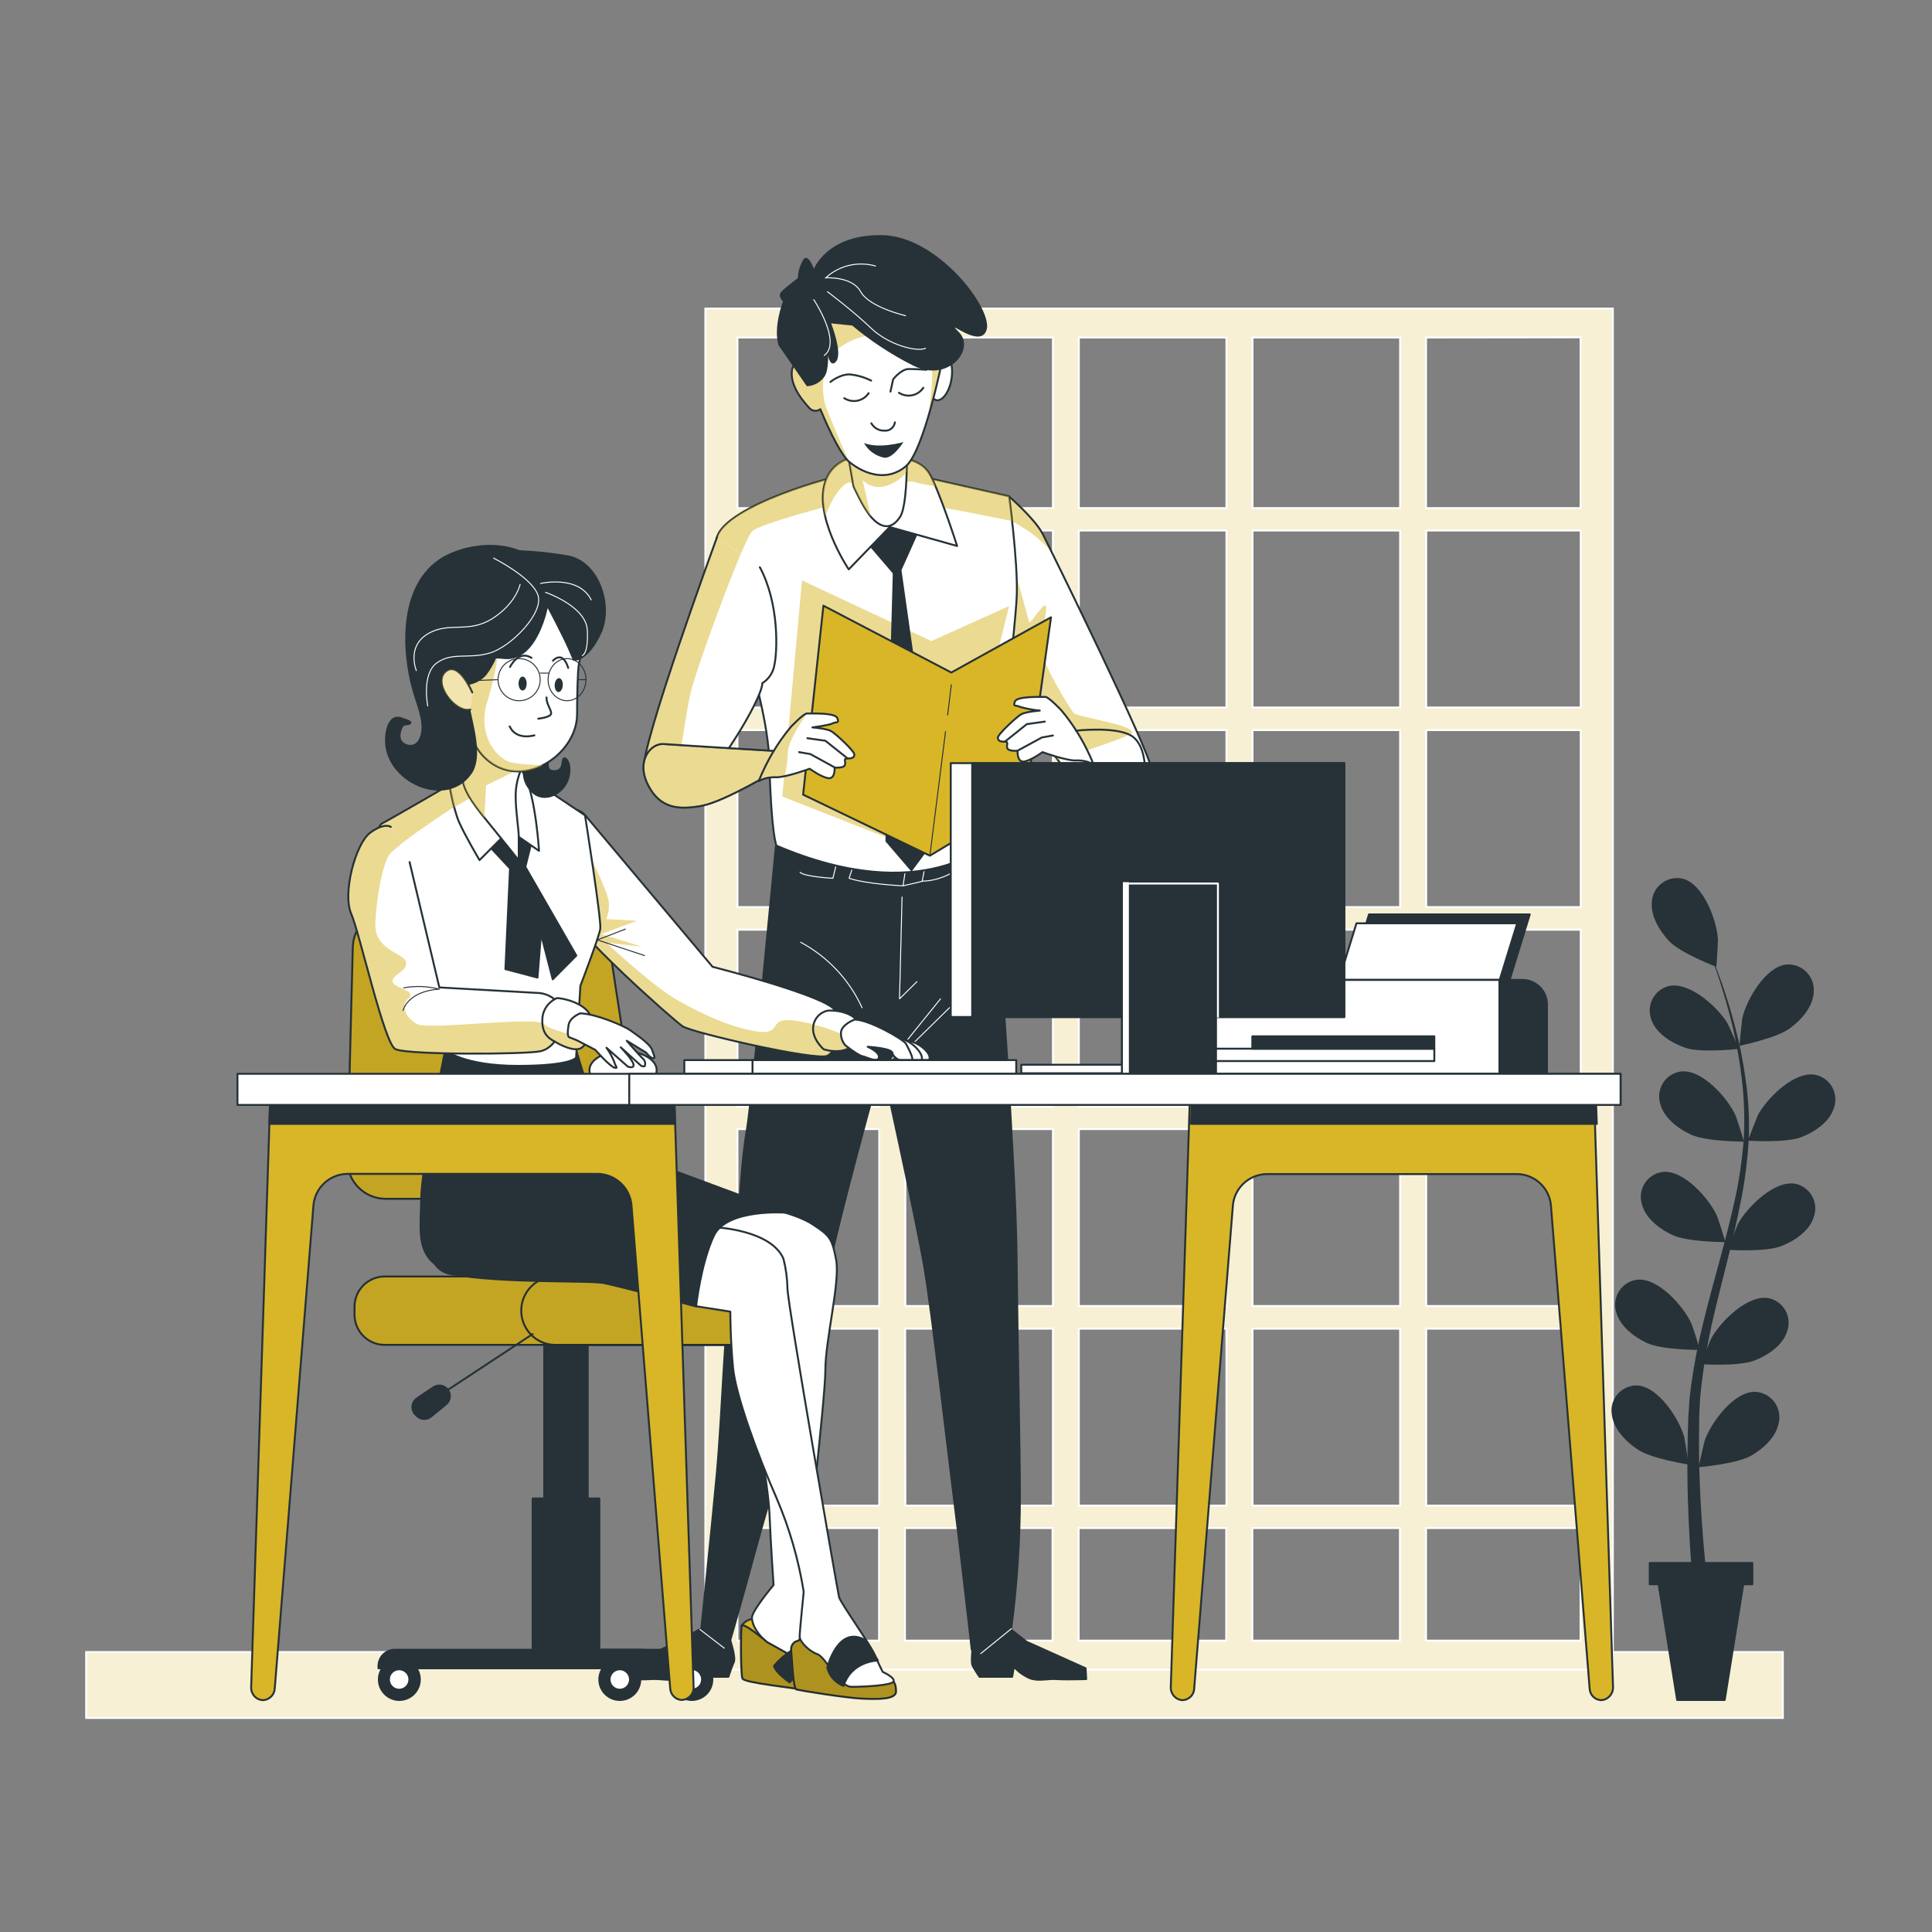 <?xml version="1.0" encoding="UTF-8"?> <!-- Generator: Adobe Illustrator 24.1.3, SVG Export Plug-In . SVG Version: 6.00 Build 0) --> <svg xmlns="http://www.w3.org/2000/svg" xmlns:xlink="http://www.w3.org/1999/xlink" version="1.1" id="Layer_1" x="0px" y="0px" viewBox="0 0 1000 1000" style="enable-background:new 0 0 1000 1000;" xml:space="preserve"><rect x="0" y="0" width="1000" height="1000" fill="#808080" stroke="none"/> <style type="text/css"> .st0{fill:#D9B627;stroke:#FFFFFF;stroke-miterlimit:10;} .st1{opacity:0.8;} .st2{fill:#FFFFFF;} .st3{fill:#263238;} .st4{fill:#263238;stroke:#263238;stroke-linecap:round;stroke-linejoin:round;} .st5{fill:none;stroke:#FFFFFF;stroke-width:0.5;stroke-linecap:round;stroke-linejoin:round;} .st6{clip-path:url(#SVGID_2_);} .st7{opacity:0.5;fill:#D9B627;enable-background:new ;} .st8{fill:none;stroke:#263238;stroke-linecap:round;stroke-linejoin:round;} .st9{fill:#FFFFFF;stroke:#263238;stroke-linecap:round;stroke-linejoin:round;} .st10{fill:#D9B627;stroke:#263238;stroke-linecap:round;stroke-linejoin:round;} .st11{fill:none;stroke:#263238;stroke-width:0.5;stroke-linecap:round;stroke-linejoin:round;} .st12{clip-path:url(#SVGID_4_);} .st13{fill:none;stroke:#FFFFFF;stroke-width:0.5;stroke-linecap:round;stroke-miterlimit:10;} .st14{clip-path:url(#SVGID_6_);} .st15{clip-path:url(#SVGID_8_);} .st16{opacity:0.5;fill:#D9B627;stroke:#263238;stroke-linecap:round;stroke-linejoin:round;enable-background:new ;} .st17{clip-path:url(#SVGID_10_);} .st18{opacity:0.2;enable-background:new ;} .st19{opacity:0.1;enable-background:new ;} .st20{fill:#D9B627;stroke:#263238;stroke-miterlimit:10;} .st21{clip-path:url(#SVGID_12_);} .st22{clip-path:url(#SVGID_14_);} .st23{clip-path:url(#SVGID_16_);} .st24{opacity:0.37;fill:#D9B627;stroke:#263238;stroke-linecap:round;stroke-linejoin:round;enable-background:new ;} .st25{clip-path:url(#SVGID_18_);} .st26{clip-path:url(#SVGID_20_);} .st27{fill:none;stroke:#FFFFFF;stroke-linejoin:round;} </style> <g id="freepik--background-simple--inject-1--inject-181"> <rect x="44.6" y="855.1" class="st0" width="878.2" height="34.1"></rect> <path class="st0" d="M365.1,159.7v704.5h469.7V159.7H365.1z M818.1,174.6V263h-80v-88.3L818.1,174.6z M558.4,469.5v-91.6h76.4v91.6 H558.4z M634.8,481.2v91.6h-76.4v-91.6H634.8z M545,469.5h-76.4v-91.6h76.4L545,469.5z M545,481.2v91.6h-76.4v-91.6H545z M545,584.4V676h-76.4v-91.6H545z M558.4,584.4h76.4V676h-76.4L558.4,584.4z M648.3,584.4h76.4V676h-76.4L648.3,584.4z M648.3,572.8v-91.6h76.4v91.6H648.3z M648.3,469.5v-91.6h76.4v91.6H648.3z M648.3,366.2v-91.6h76.4v91.6H648.3z M634.8,366.2 h-76.4v-91.6h76.4V366.2z M545,366.2h-76.4v-43.9c0.2-2.3,0.2-4.7,0-7v-40.7h76.4L545,366.2z M455.1,366.2h-73.4v-91.6H455 L455.1,366.2z M413.9,377.9l11.6,8.9c-1.8-3.7-4.6-6.9-8.2-8.9h37.8v91.6h-73.4v-91.6H413.9z M455.1,481.2v91.6h-73.4v-91.6 L455.1,481.2z M455.1,584.4V676h-73.4v-91.6H455.1z M455.1,687.7v91.6h-73.4v-91.6H455.1z M468.5,687.7H545v91.6h-76.4L468.5,687.7 z M558.4,687.7h76.4v91.6h-76.4V687.7z M648.3,687.7h76.4v91.6h-76.4L648.3,687.7z M738.2,687.7h80v91.6h-80L738.2,687.7z M738.2,676v-91.6h80V676H738.2z M738.2,572.8v-91.6h80v91.6H738.2z M738.2,469.5v-91.6h80v91.6H738.2z M738.2,366.2v-91.6h80v91.6 H738.2z M724.7,174.7V263h-76.4v-88.3L724.7,174.7z M634.8,174.7V263h-76.4v-88.3L634.8,174.7z M545,174.7V263h-76.4v-88.3 L545,174.7z M455.1,174.7V263h-73.4v-88.3L455.1,174.7z M381.7,849.2v-58.3H455v58.3H381.7z M468.4,849.2v-58.3h76.4v58.3H468.4z M558.3,849.2v-58.3h76.4v58.3H558.3z M648.2,849.2v-58.3h76.4v58.3H648.2z M738.1,849.2v-58.3h80v58.3H738.1z"></path> <g class="st1"> <rect x="44.6" y="855.1" class="st2" width="878.2" height="34.1"></rect> <path class="st2" d="M365.1,159.7v704.5h469.7V159.7H365.1z M818.1,174.6V263h-80v-88.3L818.1,174.6z M558.4,469.5v-91.6h76.4 v91.6H558.4z M634.8,481.2v91.6h-76.4v-91.6H634.8z M545,469.5h-76.4v-91.6h76.4L545,469.5z M545,481.2v91.6h-76.4v-91.6H545z M545,584.4V676h-76.4v-91.6H545z M558.4,584.4h76.4V676h-76.4L558.4,584.4z M648.3,584.4h76.4V676h-76.4L648.3,584.4z M648.3,572.8v-91.6h76.4v91.6H648.3z M648.3,469.5v-91.6h76.4v91.6H648.3z M648.3,366.2v-91.6h76.4v91.6H648.3z M634.8,366.2 h-76.4v-91.6h76.4V366.2z M545,366.2h-76.4v-43.9c0.2-2.3,0.2-4.7,0-7v-40.7h76.4L545,366.2z M455.1,366.2h-73.4v-91.6H455 L455.1,366.2z M413.9,377.9l11.6,8.9c-1.8-3.7-4.6-6.9-8.2-8.9h37.8v91.6h-73.4v-91.6H413.9z M455.1,481.2v91.6h-73.4v-91.6 L455.1,481.2z M455.1,584.4V676h-73.4v-91.6H455.1z M455.1,687.7v91.6h-73.4v-91.6H455.1z M468.5,687.7H545v91.6h-76.4 L468.5,687.7z M558.4,687.7h76.4v91.6h-76.4V687.7z M648.3,687.7h76.4v91.6h-76.4L648.3,687.7z M738.2,687.7h80v91.6h-80 L738.2,687.7z M738.2,676v-91.6h80V676H738.2z M738.2,572.8v-91.6h80v91.6H738.2z M738.2,469.5v-91.6h80v91.6H738.2z M738.2,366.2 v-91.6h80v91.6H738.2z M724.7,174.7V263h-76.4v-88.3L724.7,174.7z M634.8,174.7V263h-76.4v-88.3L634.8,174.7z M545,174.7V263 h-76.4v-88.3L545,174.7z M455.1,174.7V263h-73.4v-88.3L455.1,174.7z M381.7,849.2v-58.3H455v58.3H381.7z M468.4,849.2v-58.3h76.4 v58.3H468.4z M558.3,849.2v-58.3h76.4v58.3H558.3z M648.2,849.2v-58.3h76.4v58.3H648.2z M738.1,849.2v-58.3h80v58.3H738.1z"></path> </g> </g> <g id="freepik--Plants--inject-1--inject-181"> <path class="st3" d="M879.3,759.4c-0.2,0,2.8-13.1,3.1-13.9c3.3-9.3,15.1-25.4,26.2-25.1c7.2,0.4,12.7,6.5,12.4,13.8 c0,0.5-0.1,1-0.2,1.5c-1,7.7-8.1,14.2-14.5,17.8C898.7,757.8,879.3,759.4,879.3,759.4z"></path> <path class="st3" d="M880.5,706.1c-0.2,0,4.7-12.5,5.2-13.3c4.7-8.7,18.8-22.8,29.7-20.9c7.1,1.5,11.6,8.4,10.1,15.5 c-0.1,0.5-0.2,0.9-0.4,1.4c-2.1,7.5-10.2,12.8-17,15.4C899.9,707.4,880.5,706.1,880.5,706.1z"></path> <path class="st3" d="M894.4,646.9c-0.2,0,4.7-12.5,5.1-13.3c4.7-8.7,18.8-22.8,29.7-20.9c7.1,1.5,11.6,8.4,10.1,15.5 c-0.1,0.5-0.2,0.9-0.4,1.4c-2.1,7.5-10.2,12.8-17,15.4C913.8,648.2,894.4,646.9,894.4,646.9z"></path> <path class="st3" d="M904.8,590.4c-0.2,0,4.7-12.5,5.1-13.3c4.7-8.7,18.8-22.8,29.7-20.8c7.1,1.5,11.6,8.4,10.1,15.5 c-0.1,0.5-0.2,0.9-0.4,1.4c-2.1,7.5-10.2,12.8-17,15.4C924.2,591.7,904.8,590.4,904.8,590.4z"></path> <path class="st3" d="M900.4,541.3c-0.2,0,1.3-13.3,1.4-14.2c2.1-9.6,12.1-27,23.1-27.9c7.2-0.4,13.4,5.1,13.9,12.3 c0,0.5,0,0.9,0,1.4c0,7.8-6.4,15-12.4,19.4C919.4,537.4,900.4,541.3,900.4,541.3z"></path> <path class="st3" d="M873.9,758c0.2,0-1.9-13.2-2.1-14.1c-2.7-9.5-13.4-26.3-24.5-26.8c-7.2-0.1-13.2,5.7-13.2,12.9 c0,0.5,0,1,0.1,1.4c0.5,7.8,7.2,14.7,13.4,18.8C854.7,755.1,873.9,758,873.9,758z"></path> <path class="st3" d="M879.8,698.7c0.2,0-3.9-12.8-4.3-13.6c-4.1-9-17.3-24-28.3-22.7c-7.2,1-12.1,7.7-11.1,14.8 c0.1,0.5,0.2,0.9,0.3,1.4c1.7,7.6,9.3,13.4,16,16.5C860.3,698.8,879.7,698.7,879.8,698.7z"></path> <path class="st3" d="M893,642.9c0.2,0-3.9-12.8-4.3-13.6c-4.1-9-17.3-24-28.2-22.7c-7.2,1-12.1,7.6-11.1,14.8 c0.1,0.5,0.2,0.9,0.3,1.4c1.7,7.6,9.3,13.4,16.1,16.5C873.5,642.9,892.9,642.9,893,642.9z"></path> <path class="st3" d="M902.6,590.9c0.2,0-3.9-12.8-4.3-13.6c-4.1-9-17.3-24-28.3-22.7c-7.2,1-12.1,7.6-11.1,14.8 c0.1,0.5,0.2,0.9,0.3,1.4c1.7,7.6,9.3,13.4,16.1,16.5C883.2,590.9,902.6,590.9,902.6,590.9z"></path> <path class="st3" d="M900,542.9c0.2,0-5.3-12.3-5.7-13c-5-8.5-19.8-22-30.6-19.5c-7,1.8-11.2,8.9-9.4,15.9c0.1,0.5,0.3,0.9,0.4,1.4 c2.5,7.4,10.8,12.3,17.8,14.7C880.6,545.1,900,542.9,900,542.9z"></path> <path class="st3" d="M888.3,500.4c0.2,0,1-13.4,0.9-14.2c-0.6-9.9-7.5-28.6-18.2-31.4c-7-1.6-14.1,2.8-15.7,9.8 c-0.1,0.5-0.2,0.9-0.2,1.4c-1.2,7.7,3.9,15.9,9,21.3C870.2,493.5,888.3,500.4,888.3,500.4z"></path> <path class="st3" d="M877.5,831c0,0-0.7-5.6-1.6-15.4c-0.9-9.8-1.8-23.8-2.3-40.7c-0.2-8.5-0.3-17.5-0.1-27.2 c0-4.9,0.3-9.7,0.4-14.9c0.2-2.5,0.4-5,0.5-7.6c0.2-2.6,0.6-5.2,0.9-7.9c1.5-10.8,3.5-21.4,6.1-31.9c2.6-10.8,5.6-21.6,8.5-32.3 c2.9-10.8,5.8-21.6,8.1-32.3c2.3-10.5,3.8-21.1,4.6-31.8c0.5-10,0.2-20-1-30c-1-9-2.6-17.9-4.6-26.8c-1.9-8.2-4.1-15.5-6.1-22 s-4.1-12.1-5.8-16.7c-3.5-9.2-5.8-14.2-5.8-14.2s2.5,5,6.1,14.1c1.8,4.5,3.9,10.1,6.2,16.5c2.2,6.5,4.5,13.8,6.6,22 c2.3,8.8,4.1,17.7,5.3,26.6c1.5,10,2,20.2,1.7,30.3c-0.6,10.8-1.9,21.6-4,32.2c-2.1,10.9-4.7,21.8-7.4,32.6 c-2.7,10.9-5.5,21.7-7.9,32.4c-2.3,10.4-4.1,21-5.3,31.6c-0.2,2.6-0.6,5-0.7,7.6s-0.3,5.1-0.4,7.6c0,4.9-0.1,9.9-0.1,14.6 c0,9.6,0.3,18.6,0.7,26.9c0.8,16.7,2.1,30.5,3.1,40.2s1.9,15.1,1.9,15.1c0.3,2.1-1.2,4.1-3.3,4.4 C879.8,834.6,877.9,833.1,877.5,831L877.5,831L877.5,831L877.5,831z"></path> <polygon class="st4" points="853.9,809 907,809 907,820 902.3,820 892.7,879.9 868.1,879.9 858.5,820 853.9,820 "></polygon> </g> <g id="freepik--Character--inject-1--inject-181"> <path class="st4" d="M504,849.1c0,0-1.8,10.8-0.5,13.2c1.3,2.4,3.5,5.6,3.5,5.6h16.9l0.9-5.2c2.3,2.6,5.2,4.6,8.4,6 c4.5,1.6,8.8,0,14.1,0.4c4.5,0.3,14.9,0,14.9,0l-0.3-5.6l-30.5-13.7l-10.9-8.5C520.5,841.3,510.9,849.9,504,849.1z"></path> <path class="st4" d="M378,849.1c0,0,2.9,8.8,1.8,11.2s-2.8,7.6-2.8,7.6h-16.9l-1.5-5.2c-2.1,2.6-4.7,4.7-7.7,6 c-4.3,1.6-8.9,0-14.1,0.4c-4.4,0.3-14.9,0-14.9,0l-0.3-5.6l29-13.7l11.5-6.4C362.2,843.4,371.2,849.9,378,849.1z"></path> <path class="st4" d="M513.1,433.9c0,0,7,90.4,9.4,133.7c2.4,43.2,3.6,62.8,3.8,93.3c0.3,30.4,1.6,90.6,1.6,113.2 c0,23.1-1.5,46.1-4.5,69l-20.4,10.9c0,0-6.6-58-9.3-78.8c-2.4-18.8-11.2-95.3-15.2-119c-4-23.7-22.1-105.9-22.1-105.9 s-24.2,86.3-30.5,120.8s-29.8,112.2-34.9,131.2c-5,18.9-13.1,47-13.1,47c-2.8,0.8-5.8,1.1-8.8,0.7c-2.7-0.2-5.1-1.7-6.4-4.1 c0,0,5.9-56.6,8.4-84.1c3-34.1,4-79.3,7.7-98.2s3.6-55.2,7.9-79.5c2.4-13.8,14.9-146.1,14.9-146.1S470.9,465.6,513.1,433.9z"></path> <line class="st5" x1="523.5" y1="843" x2="507.6" y2="855.9"></line> <line class="st5" x1="362.3" y1="843.4" x2="374.9" y2="853.1"></line> <polyline class="st5" points="466.9,464.3 465.6,517 474.6,508.1 "></polyline> <line class="st5" x1="461.3" y1="548.6" x2="486.8" y2="517"></line> <line class="st5" x1="493.8" y1="519.3" x2="472.6" y2="540.1"></line> <path class="st5" d="M446.2,521.6c-6.6-14.5-17.8-26.4-31.8-33.9"></path> <polyline class="st5" points="478.5,450 477.3,456.2 467.4,458.5 468.6,450.8 "></polyline> <path class="st5" d="M467.4,458.5c0,0-18.5-0.8-27.9-3.9l2-6.2"></path> <path class="st5" d="M433,446.9l-1.9,7.7c0,0-14.7-0.8-17-3.1"></path> <path class="st5" d="M477.3,456.1c5-0.1,10-1.5,14.4-3.8l6.7-3.9l-2.6-5.4"></path> <path class="st2" d="M522.2,256.9c0,0,13.4,11.6,17.4,19.3c4,7.7,56.6,114.8,56.4,122.2c-0.2,7.3-8,21.3-21.7,21.3 c-13.7,0-65.7-83.5-65.7-83.5L522.2,256.9z"></path> <g> <defs> <path id="SVGID_1_" d="M522.2,256.9c0,0,13.4,11.6,17.4,19.3c4,7.7,56.6,114.8,56.4,122.2c-0.2,7.3-8,21.3-21.7,21.3 c-13.7,0-65.7-83.5-65.7-83.5L522.2,256.9z"></path> </defs> <clipPath id="SVGID_2_"> <use xlink:href="#SVGID_1_" style="overflow:visible;"></use> </clipPath> <g class="st6"> <path class="st7" d="M523.9,269.8l0.9,0.5c1.6,0.9,5.1,3,9,5.6c4.4,3.4,8.4,7.2,11.9,11.4c0,0-4.8-12.8-11.9-18.9 c-3.9-3.4-7.6-7-10.9-11L523.9,269.8z"></path> </g> </g> <path class="st8" d="M522.2,256.9c0,0,13.4,11.6,17.4,19.3c4,7.7,56.6,114.8,56.4,122.2c-0.2,7.3-8,21.3-21.7,21.3 c-13.7,0-65.7-83.5-65.7-83.5L522.2,256.9z"></path> <path class="st7" d="M555.7,369c-1.8-2.1-14.9-23.3-16.3-31.2c-1.3-7.9,2.1-18,2.1-23.3c0-5.3-8.3,9.2-8.8,7.5 c-0.4-1.7-5.7-20.7-5.7-20.7L511,322.1l-2.4,14c0,0,20.4,32.7,39,57.2c13.2-4.3,33.2-10.8,37.5-13.4 C591.8,376,557.5,371.2,555.7,369z"></path> <path class="st9" d="M458,242.4l64.3,14.5c0,0,4.5,32.9,4,50.8c-0.5,17.8-13.8,127.9-13.8,127.9s-34.1,34.8-110.6,2.1 c0,0-2.7-5.1-3.7-43.5c-1-37.8-29.4-108.1-27.1-116.1c4.7-16.4,61-32.2,68.3-32.6C445.7,244.8,451.9,243.8,458,242.4z"></path> <polygon class="st7" points="463.8,435.4 404.9,412.3 415.1,300.4 482.1,331.8 522.3,313.7 493.5,430.4 "></polygon> <path class="st7" d="M481.3,261.7c2.7,0,28.2,5.1,42.6,8c-0.8-7.5-1.6-12.8-1.6-12.8L458,242.5c-6.1,1.4-12.3,2.4-18.5,3 c-7.4,0.4-63.7,16.2-68.3,32.6c-0.7,2.7,1.9,12.1,5.7,25c5.6-14.5,10.6-26.5,12.4-28.1c3.9-3.9,42.6-13.9,42.6-13.9L481.3,261.7z"></path> <polygon class="st3" points="475.5,275.3 466.6,295.1 486,432 471.8,451.2 458.3,435.5 462.1,296.8 444.3,276 455.7,254.4 "></polygon> <polygon class="st10" points="544,319.5 492.4,348.1 426.2,313.5 415.7,411.3 481.3,442.9 531,413 "></polygon> <line class="st11" x1="490.5" y1="370.1" x2="492.4" y2="354.4"></line> <line class="st11" x1="481.3" y1="442.9" x2="489.4" y2="378.7"></line> <path class="st9" d="M464,236.9c0,0,11.6,0,16.7,7.7c5,7.7,14.7,38,14.7,38l-34.9-9.8l-21.2,21.9c0,0-19.4-28.8-11.5-47 S464,236.9,464,236.9z"></path> <path class="st7" d="M484.2,251.7c-1-2.4-2.2-4.8-3.5-7.1c-5-7.8-16.7-7.7-16.7-7.7s-28.3-7.6-36.2,10.6 c-2.6,5.9-2.1,12.9-0.7,19.7c1.4-3.6,4.5-10.9,8.5-14.9c5.4-5.4,6-0.7,6-0.7l30.3-2.4C476,250.3,480.1,251.1,484.2,251.7z"></path> <path class="st9" d="M469,219.3c0,0,2,40.3-3.1,48.2c-5.1,7.9-10.9,4.9-15.1,0s-9-15.8-9-15.8l-5.2-29.8 C436.5,221.9,466.7,227.4,469,219.3z"></path> <path class="st7" d="M458.1,251.7c4.4-1.3,8.3-3.8,11.2-7.4c0-2.3,0-4.5,0-6.7c-5-5.7-16.4-16.4-29-13c-1.1,0.3-2.1,0.6-3.1,1 l4.6,26.1c0,0,4.8,11,9,15.8l-4.3-19C449.5,251.6,453.9,252.8,458.1,251.7z"></path> <path class="st9" d="M486.8,182.6c0,0,5.8-0.4,6,9.3s-5.6,17.9-9.5,14.5C479.2,203.1,485.7,178.2,486.8,182.6z"></path> <path class="st2" d="M446.7,132.2c-26.6,6.3-33.7,23.4-33.5,39c0,5.9,2.7,16.2,6.4,27.1l-0.5-1c0,0-8-13.9-9.2-5.6 c-1.2,8.4,6.7,17,9.3,19.8c1.5,1.4,3.8,1.5,5.4,0.3c5.3,12.8,11.2,24.2,15,27.3c8.3,6.8,20.1,10.2,29.4,2.1 c9.3-8.1,18.6-54.2,18.6-54.2C490,140.4,473.2,126,446.7,132.2z"></path> <g> <defs> <path id="SVGID_3_" d="M446.7,132.2c-26.6,6.3-33.7,23.4-33.5,39c0,5.9,2.7,16.2,6.4,27.1l-0.5-1c0,0-8-13.9-9.2-5.6 c-1.2,8.4,6.7,17,9.3,19.8c1.5,1.4,3.8,1.5,5.4,0.3c5.3,12.8,11.2,24.2,15,27.3c8.3,6.8,20.1,10.2,29.4,2.1 c9.3-8.1,18.6-54.2,18.6-54.2C490,140.4,473.2,126,446.7,132.2z"></path> </defs> <clipPath id="SVGID_4_"> <use xlink:href="#SVGID_3_" style="overflow:visible;"></use> </clipPath> <g class="st12"> <path class="st7" d="M432.5,181.4c0,0,9.3-7.7,18.6-7.7c9.3,0,28.6,8.5,30.9,15.5c1.4,4.3-0.3,18-1.8,28.4 c4.5-14.7,7.6-30.4,7.6-30.4c2.1-46.7-14.6-61.1-41.1-54.8c-26.5,6.3-33.7,23.4-33.5,39c0,5.9,2.7,16.2,6.4,27.1l-0.5-1 c0,0-8-13.9-9.2-5.6c-1.2,8.4,6.7,17,9.3,19.8c1.5,1.4,3.8,1.5,5.4,0.3c5.3,12.8,11.2,24.2,15,27.3c0,0-8.9-20-12-28.5 S425.6,187.5,432.5,181.4z"></path> </g> </g> <path class="st8" d="M446.7,132.2c-26.6,6.3-33.7,23.4-33.5,39c0,5.9,2.7,16.2,6.4,27.1l-0.5-1c0,0-8-13.9-9.2-5.6 c-1.2,8.4,6.7,17,9.3,19.8c1.5,1.4,3.8,1.5,5.4,0.3c5.3,12.8,11.2,24.2,15,27.3c8.3,6.8,20.1,10.2,29.4,2.1 c9.3-8.1,18.6-54.2,18.6-54.2C490,140.4,473.2,126,446.7,132.2z"></path> <path class="st8" d="M477.9,200.7c-2.8,4.2-8.4,5.3-12.6,2.6"></path> <path class="st8" d="M449.6,203.5c-2.8,4.2-8.4,5.3-12.6,2.6"></path> <path class="st8" d="M450.9,197c-3.4-1.7-7.1-2.8-11-3.2c-5.1-0.2-10.1,3.9-10.1,3.9"></path> <path class="st8" d="M463.2,218.6c-0.4,2.7-2.8,4.6-5.5,4.3c-2.8,0.1-5.3-1.4-6.7-3.8"></path> <path class="st3" d="M467.6,228.8c0,0-12.4,3.7-20.4,0.5c2.1,3.8,5.7,6.5,10,7.5C461.9,238.1,467.6,228.8,467.6,228.8z"></path> <path class="st8" d="M479.5,191.4c0,0-4.7-0.4-9.1-0.4c-4,0-8.1,5.3-8.1,5.3l-1.4,6.4"></path> <path class="st3" d="M441.1,168.5c9.7,8.1,20.2,15,31.5,20.7c18.3,9.2,32.4-8.5,23.8-17.2c-8.6-8.7,11.2,9.5,14.3-1.4 s-25.3-48.3-53.9-48.9s-35.5,17.4-35.5,17.4s-3.4-9.2-5.9-4.1c-1.5,2.8-2.3,5.8-2.5,9c0,0-5.8,4.3-8.3,6.8s0.7,5.2,0.7,5.2 s-5.1,12.8-2.4,22.6l14.7,21.3c3.6-0.1,6.9-1.9,9-4.8c3.8-5,1-20.7,1-20.7s0.2,16.9,4.7,13.2s-2.1-20.2-2.1-20.2L441.1,168.5z"></path> <path class="st13" d="M428.3,151c0,0,13.1,9.8,22.5,18.8s23.9,12.4,28.2,10.5"></path> <path class="st13" d="M468.7,163.4c0,0-18.7-4.3-23.2-12.4c-4.4-8.1-18.1-7.2-18.1-7.2c6.9-6.4,16.7-8.7,25.8-6.1"></path> <path class="st13" d="M421.2,155.1c0,0,14.7,22.1,5.4,28.9"></path> <path class="st2" d="M371.1,278.1c0,0-39.8,108.4-37.9,120.5c1.8,12.1,22.7,7.3,29.3,5.6c6.6-1.6,31.9-41.9,32.1-50.6 c3.3-2.1,5.6-5.5,6.2-9.3c1.6-7,2.6-31.9-7.5-50.7"></path> <g> <defs> <path id="SVGID_5_" d="M371.1,278.1c0,0-39.8,108.4-37.9,120.5c1.8,12.1,22.7,7.3,29.3,5.6c6.6-1.6,31.9-41.9,32.1-50.6 c3.3-2.1,5.6-5.5,6.2-9.3c1.6-7,2.6-31.9-7.5-50.7"></path> </defs> <clipPath id="SVGID_6_"> <use xlink:href="#SVGID_5_" style="overflow:visible;"></use> </clipPath> <g class="st14"> <path class="st7" d="M371.1,278.1c0,0-39.8,108.4-37.9,120.5c1,6.6,7.8,8.2,14.7,7.9c4.9-13.7,6.8-38.7,10.4-51.1 c4-13.9,17.1-49.8,25.1-68.6L371.1,278.1z"></path> </g> </g> <path class="st8" d="M371.1,278.1c0,0-39.8,108.4-37.9,120.5c1.8,12.1,22.7,7.3,29.3,5.6c6.6-1.6,31.9-41.9,32.1-50.6 c3.3-2.1,5.6-5.5,6.2-9.3c1.6-7,2.6-31.9-7.5-50.7"></path> <path class="st2" d="M401.2,388.7c0,0-51.1-3.1-57.7-3.6c-6.6-0.5-14.4,8.5-8.2,21s16,13.2,28,11c12.1-2.3,38.7-18.5,38.7-18.5 L401.2,388.7z"></path> <g> <defs> <path id="SVGID_7_" d="M401.2,388.7c0,0-51.1-3.1-57.7-3.6c-6.6-0.5-14.4,8.5-8.2,21s16,13.2,28,11c12.1-2.3,38.7-18.5,38.7-18.5 L401.2,388.7z"></path> </defs> <clipPath id="SVGID_8_"> <use xlink:href="#SVGID_7_" style="overflow:visible;"></use> </clipPath> <g class="st15"> <path class="st16" d="M401.2,388.7c0,0-51.1-3.1-57.7-3.6c-6.6-0.5-14.4,8.5-8.2,21s16,13.2,28,11c12.1-2.3,38.7-18.5,38.7-18.5 L401.2,388.7z"></path> </g> </g> <path class="st8" d="M401.2,388.7c0,0-51.1-3.1-57.7-3.6c-6.6-0.5-14.4,8.5-8.2,21s16,13.2,28,11c12.1-2.3,38.7-18.5,38.7-18.5 L401.2,388.7z"></path> <path class="st2" d="M409.4,376.2c0,0,6.6-7,8.3-6.9c1.7,0.1,14.6-0.6,15.7,2.4c1.1,3-0.6,1.7-2.4,2.7s-10.5,2.1-10.5,2.1 s7.6,0.6,9.8,2c2.3,1.3,11.9,10.2,11.9,12c0,1.7-1.2,2.1-3.6,2.1s-0.6,1.7-1.3,3.4c-0.6,1.7-5.3,1.3-5.3,1.3s0.4,5.8-3.1,5.5 c-3.5-0.3-9.8-4.9-9.8-4.9s-12.9,4.7-17.6,4.4c-3-0.1-6.1,0.5-8.8,2C396.8,394.2,402.3,384.6,409.4,376.2z"></path> <g> <defs> <path id="SVGID_9_" d="M409.4,376.2c0,0,6.6-7,8.3-6.9c1.7,0.1,14.6-0.6,15.7,2.4c1.1,3-0.6,1.7-2.4,2.7s-10.5,2.1-10.5,2.1 s7.6,0.6,9.8,2c2.3,1.3,11.9,10.2,11.9,12c0,1.7-1.2,2.1-3.6,2.1s-0.6,1.7-1.3,3.4c-0.6,1.7-5.3,1.3-5.3,1.3s0.4,5.8-3.1,5.5 c-3.5-0.3-9.8-4.9-9.8-4.9s-12.9,4.7-17.6,4.4c-3-0.1-6.1,0.5-8.8,2C396.8,394.2,402.3,384.6,409.4,376.2z"></path> </defs> <clipPath id="SVGID_10_"> <use xlink:href="#SVGID_9_" style="overflow:visible;"></use> </clipPath> <g class="st17"> <path class="st7" d="M409.4,376.2c-7,8.4-12.6,17.8-16.5,28c2.7-1.4,5.7-2.1,8.8-2c1.5,0,3.1-0.1,4.5-0.5 c0.9-4.1,1.5-8.2,1.6-12.4c0-6.2,9.9-20,9.9-20C415.9,369.2,409.4,376.2,409.4,376.2z"></path> </g> </g> <path class="st8" d="M409.4,376.2c0,0,6.6-7,8.3-6.9c1.7,0.1,14.6-0.6,15.7,2.4c1.1,3-0.6,1.7-2.4,2.7s-10.5,2.1-10.5,2.1 s7.6,0.6,9.8,2c2.3,1.3,11.9,10.2,11.9,12c0,1.7-1.2,2.1-3.6,2.1s-0.6,1.7-1.3,3.4c-0.6,1.7-5.3,1.3-5.3,1.3s0.4,5.8-3.1,5.5 c-3.5-0.3-9.8-4.9-9.8-4.9s-12.9,4.7-17.6,4.4c-3-0.1-6.1,0.5-8.8,2C396.8,394.2,402.3,384.6,409.4,376.2z"></path> <polyline class="st8" points="438.6,392.5 427.2,383.4 417.9,382.1 "></polyline> <polyline class="st8" points="432,397.2 419.4,390.3 413.6,389.3 "></polyline> <path class="st9" d="M549.3,367.6c0,0-6.6-7-8.3-6.9c-1.7,0.1-14.6-0.5-15.7,2.4c-1.1,3,0.6,1.7,2.4,2.7c3.4,1,7,1.7,10.5,2 c0,0-7.6,0.6-9.8,2c-2.3,1.4-11.9,10.2-11.9,12c0,1.7,1.2,2.1,3.6,2.1c2.3,0,0.6,1.7,1.3,3.4c0.6,1.7,5.3,1.3,5.3,1.3 s-0.4,5.8,3.1,5.6c3.5-0.3,9.8-4.9,9.8-4.9s12.9,4.7,17.6,4.3c3.1-0.1,6.1,0.6,8.8,2C561.9,385.4,556.3,375.9,549.3,367.6z"></path> <polyline class="st8" points="520.1,383.9 531.5,374.8 540.8,373.5 "></polyline> <polyline class="st8" points="526.6,388.6 539.3,381.7 545,380.7 "></polyline> <path class="st8" d="M556.9,378.2c0,0,21.9-2.5,29.4,3.1s6.3,20,6.3,20"></path> </g> <g id="freepik--character--inject-1--inject-181"> <path class="st10" d="M383.8,841.6c0,0,2.3-4.7,9.8-3.7c7.5,0.9,12.2,9.8,7,12.6C395.5,853.3,383.8,841.6,383.8,841.6z"></path> <path class="st9" d="M394.9,624.7c0,0,17.6,3.5,26,9.2c8.5,5.6,9.8,7,11.9,18.3c2.1,11.3-5.6,41.5-5.6,57S416,818.9,416,826.7 c0,7.8,7.8,23.9,7,29.5c-0.3,4,0.2,8.1,1.4,12c0,0,4.9,3.5-1.4,4.3c-6.3,0.7-7,1.4-12.7-1.4c-5.6-2.8-8.5-16.9-13.4-21.1 s-7.7-9.1-7.7-12.7s11.2-16.9,11.2-16.9s-1.4-19.7-2.1-36.6c-0.7-16.9-8.5-54.2-8.5-70.3c0-16.1,10.6-54.2,10.6-54.2 s-27.3,3.3-38-3.7C351.9,648.7,363.9,617.7,394.9,624.7z"></path> <path class="st10" d="M397,849.9c0,0-12.8-11-13.2-8.2c-0.4,2.8-0.5,24.8,0.5,27.1c0.9,2.3,26.2,4.7,39.3,7c13.1,2.3,7.9-6.1,5.1-8 C425.9,866,397,849.9,397,849.9z"></path> <path class="st18" d="M397,849.9c0,0-12.8-11-13.2-8.2c-0.4,2.8-0.5,24.8,0.5,27.1c0.9,2.3,26.2,4.7,39.3,7c13.1,2.3,7.9-6.1,5.1-8 C425.9,866,397,849.9,397,849.9z"></path> <path class="st4" d="M400.6,862.3c2.6-3.1,5.5-5.7,8.9-7.9c4-2.8,8.4-4.9,13.1-6.1l6.1,11.7c-4.2,1-8.3,2.4-12.1,4.3 c-2.9,1.8-5.6,4-7.9,6.5C408.6,870.7,401.6,866,400.6,862.3z"></path> <path class="st10" d="M413.3,849.2c-2.4,0.3-4.1,2.5-3.8,4.9c0,0.1,0,0.2,0,0.3c0.5,4.7,0.9,19.6,2.8,20.1 c1.9,0.5,25.2,4.3,33.7,4.7c8.4,0.4,17.8,0.5,17.8-3.7s-1.4-6.1-3.3-6.1s-6.1-1.4-11.7-4.7c-5.6-3.3-19.2-15.9-23.4-16.4 C421.1,847.8,415.6,845,413.3,849.2z"></path> <path class="st18" d="M413.3,849.2c-2.4,0.3-4.1,2.5-3.8,4.9c0,0.1,0,0.2,0,0.3c0.5,4.7,0.9,19.6,2.8,20.1 c1.9,0.5,25.2,4.3,33.7,4.7c8.4,0.4,17.8,0.5,17.8-3.7s-1.4-6.1-3.3-6.1s-6.1-1.4-11.7-4.7c-5.6-3.3-19.2-15.9-23.4-16.4 C421.1,847.8,415.6,845,413.3,849.2z"></path> <path class="st4" d="M217.3,869.3c0-5.9-4.8-10.6-10.6-10.6s-10.6,4.8-10.6,10.6c0,5.9,4.8,10.6,10.6,10.6S217.3,875.2,217.3,869.3 z"></path> <circle class="st9" cx="206.6" cy="869.3" r="5.3"></circle> <path class="st4" d="M331.4,869.3c0-5.9-4.8-10.6-10.6-10.6s-10.6,4.8-10.6,10.6c0,5.9,4.8,10.6,10.6,10.6S331.4,875.2,331.4,869.3 z"></path> <path class="st9" d="M326.1,869.3c0-2.9-2.4-5.3-5.3-5.3s-5.3,2.4-5.3,5.3s2.4,5.3,5.3,5.3S326.1,872.2,326.1,869.3z"></path> <path class="st4" d="M368.7,869.3c0-5.9-4.8-10.6-10.6-10.6s-10.6,4.8-10.6,10.6c0,5.9,4.8,10.6,10.6,10.6S368.7,875.2,368.7,869.3 z"></path> <path class="st9" d="M363.4,869.3c0-3-2.4-5.4-5.3-5.4c-3,0-5.4,2.4-5.4,5.3c0,3,2.4,5.4,5.3,5.4c0,0,0,0,0,0 C361,874.6,363.4,872.2,363.4,869.3z"></path> <rect x="281.7" y="686.5" class="st4" width="22.5" height="170.6"></rect> <rect x="275.7" y="775.6" class="st4" width="34.5" height="81.5"></rect> <path class="st4" d="M204.4,853.9h159.2c4.7,0,8.5,3.8,8.5,8.5v1.1l0,0H195.9l0,0v-1.1C195.9,857.7,199.7,853.9,204.4,853.9z"></path> <rect x="241" y="620.5" class="st4" width="29" height="46.7"></rect> <path class="st10" d="M199.1,660.7h187.7c8.6,0,15.6,7,15.6,15.6v4.2c0,8.6-7,15.6-15.6,15.6H199.1c-8.6,0-15.6-7-15.6-15.6v-4.2 C183.5,667.7,190.5,660.7,199.1,660.7z"></path> <path class="st19" d="M199.1,660.7h187.7c8.6,0,15.6,7,15.6,15.6v4.2c0,8.6-7,15.6-15.6,15.6H199.1c-8.6,0-15.6-7-15.6-15.6v-4.2 C183.5,667.7,190.5,660.7,199.1,660.7z"></path> <path class="st20" d="M402.4,678.4c0-9.8-7.9-17.7-17.7-17.7h-96.6c-9.8-0.3-18,7.3-18.3,17.1c-0.3,9.8,7.3,18,17.1,18.3 c0.4,0,0.8,0,1.2,0h96.6C394.5,696.1,402.4,688.2,402.4,678.4z"></path> <path class="st19" d="M402.4,679c0-9.8-7.9-17.7-17.7-17.7h-96.6c-9.8-0.3-18,7.3-18.3,17.1c-0.3,9.8,7.3,18,17.1,18.3 c0.4,0,0.8,0,1.2,0h96.6C394.5,696.7,402.4,688.8,402.4,679C402.4,679,402.4,679,402.4,679z"></path> <path class="st10" d="M312.5,620.5H199.6c-10.9,0-19.8-8.8-19.8-19.8c0-0.2,0-0.3,0-0.5l2.8-110c0.3-10.7,9-19.3,19.8-19.3h93.1 c9.8,0,18.1,7.1,19.6,16.8L332,597.8c1.6,10.8-5.8,20.9-16.6,22.5C314.5,620.5,313.5,620.5,312.5,620.5z"></path> <path class="st19" d="M312.5,620.5H199.6c-10.9,0-19.8-8.8-19.8-19.8c0-0.2,0-0.3,0-0.5l2.8-110c0.3-10.7,9-19.3,19.8-19.3h93.1 c9.8,0,18.1,7.1,19.6,16.8L332,597.8c1.6,10.8-5.8,20.9-16.6,22.5C314.5,620.5,313.5,620.5,312.5,620.5z"></path> <line class="st8" x1="275.7" y1="690.5" x2="226.2" y2="723.1"></line> <path class="st4" d="M224.3,718.1l-8.5,5.7c-2.5,1.7-3.1,5.1-1.4,7.6c0.2,0.3,0.4,0.6,0.7,0.8l0.7,0.7c2,1.9,5.1,2.1,7.3,0.3 l7.8-6.4c2.3-1.9,2.6-5.4,0.7-7.7c-0.1-0.1-0.2-0.2-0.3-0.3l0,0C229.4,716.9,226.5,716.6,224.3,718.1z"></path> <path class="st4" d="M283.4,853.9h48.8c4.7,0,8.5,3.8,8.5,8.5v1.1l0,0h-57.4l0,0V853.9L283.4,853.9z"></path> <ellipse class="st9" cx="322.5" cy="553.9" rx="17.4" ry="9.9"></ellipse> <path class="st9" d="M371,635.3c0,0,28.1,1.4,34.5,16.2c1.3,5.1,2,10.3,2.1,15.5c0,7.7,26,156.9,26.7,159.7 c0.7,2.8,16.2,24.6,18.3,29.5c2.1,4.9,4.3,9.2,4.3,9.2s6.4,2.8,5.6,4.9c-0.7,2.1-15.5,2.8-21.8,2.8c-6.3,0-13.4-15.5-17.6-16.9 s-9.2-6.4-9.2-9.1c0-2.7,2.1-23.2,2.1-23.2c-2.7-16.7-7.4-33-14.1-48.6c-9.4-21.4-21.1-52.8-22.5-67.5c-1.4-14.8-1.4-28.9-1.4-28.9 l-17.8-2.8C360.4,676.1,358.2,639.5,371,635.3z"></path> <path class="st4" d="M428.2,863.2c0,0,5.6-22.9,20.1-14l6.1,10.3c0,0-13.5,0-17.8,13.1C432.4,871,429.3,867.5,428.2,863.2z"></path> <path class="st4" d="M312.8,592.6l-0.7,0.1c-6.4-26-15-52.6-15-52.6s-42.3,11.2-66.7,3.6c0,0-12.4,61.1-12.4,77.1 c0,12.8-2.6,25.8,7,33.3c1.9,2.8,4.8,4.7,8.1,5.3c26.4,5,71.9,3.2,79.4,4.7c7.6,1.5,47.8,12.1,47.8,12.1s2.4-22.2,9.2-36.6 c6.8-14.4,37.9-11.9,37.9-11.9L312.8,592.6z"></path> <path class="st2" d="M303,422.1c0,0-5.8-7.3-12.1,0.7s-1.3,36.1,1.8,47.3c3.1,11.2,55.6,57.7,60.6,61.1s69.3,18,74.9,15.3 c5.6-2.7,7.2-16.1,4-23.4c-3.2-7.3-63.4-22.7-63.4-22.7L303,422.1z"></path> <g> <defs> <path id="SVGID_11_" d="M303,422.1c0,0-5.8-7.3-12.1,0.7s-1.3,36.1,1.8,47.3c3.1,11.2,55.6,57.7,60.6,61.1s69.3,18,74.9,15.3 c5.6-2.7,7.2-16.1,4-23.4c-3.2-7.3-63.4-22.7-63.4-22.7L303,422.1z"></path> </defs> <clipPath id="SVGID_12_"> <use xlink:href="#SVGID_11_" style="overflow:visible;"></use> </clipPath> <g class="st21"> <path class="st7" d="M353.3,531.3c4.9,3.4,69.3,18,74.9,15.3c3.2-1.5,5.1-6.7,5.6-12.2c-9.9-4-21.7-6.7-27.2-6.4 c-7.9,0.4-2.6,7.9-15.4,5.8c-12.7-2.1-27.3-8.5-40.5-16.1c-13.2-7.5-36.9-29.8-36.9-29.8l18.6,2.1l-21.2-6.5l18.4-6.9l-15.8-0.9 c1-2.5,1.5-5.2,1.4-7.9c0-5.5-10.4-25.8-10.4-25.8l-11.1,30.4C301.4,486.3,348.6,528,353.3,531.3z"></path> </g> </g> <path class="st8" d="M303,422.1c0,0-5.8-7.3-12.1,0.7s-1.3,36.1,1.8,47.3c3.1,11.2,55.6,57.7,60.6,61.1s69.3,18,74.9,15.3 c5.6-2.7,7.2-16.1,4-23.4c-3.2-7.3-63.4-22.7-63.4-22.7L303,422.1z"></path> <polyline class="st11" points="323.7,480.9 309.2,486.5 333.6,494.6 "></polyline> <path class="st2" d="M428.4,523.1c-3.8,0.8-6.7,3.8-7.4,7.6c-1.3,6.7,5.3,12.4,5.3,12.4s13.8,4.7,18-6.4 C448.4,525.5,435,522.6,428.4,523.1z"></path> <g> <defs> <path id="SVGID_13_" d="M428.4,523.1c-3.8,0.8-6.7,3.8-7.4,7.6c-1.3,6.7,5.3,12.4,5.3,12.4s13.8,4.7,18-6.4 C448.4,525.5,435,522.6,428.4,523.1z"></path> </defs> <clipPath id="SVGID_14_"> <use xlink:href="#SVGID_13_" style="overflow:visible;"></use> </clipPath> <g class="st22"> <path class="st7" d="M426.3,543.1c0,0,11.8,4,16.8-4.1c-6.9-3.9-14.3-6.8-22-8.7c0,0.1-0.1,0.3-0.1,0.4 C419.7,537.4,426.3,543.1,426.3,543.1z"></path> </g> </g> <path class="st8" d="M428.4,523.1c-3.8,0.8-6.7,3.8-7.4,7.6c-1.3,6.7,5.3,12.4,5.3,12.4s13.8,4.7,18-6.4 C448.4,525.5,435,522.6,428.4,523.1z"></path> <path class="st9" d="M469.2,538.5c3.9,0.6,7.4,2.5,10.1,5.3c4,4.5,0.7,6.4-1.8,5.7C474.9,548.8,466.4,536.3,469.2,538.5z"></path> <path class="st9" d="M466.5,537.6c3.7,1.1,7,3.5,9.3,6.6c3.4,5-0.1,6.4-2.6,5.4C470.8,548.7,464.1,535.1,466.5,537.6z"></path> <path class="st9" d="M442.4,527.7c0,0-6.4,2.3-7.1,6.4c-0.2,2.6,0.6,5.1,2.3,7c0,0,6.4,5.1,8.8,5.6c2.4,0.5,7.9,3.6,8.5,0.7 s-5.8-5.6-5.8-5.6s12.4,0.7,12.8,3.2c0.4,2.5,4.9,5.1,8.8,5.1c4,0.1-0.8-7.9-1.8-9.9S450.3,527.9,442.4,527.7z"></path> <path class="st2" d="M239.6,402.2c0,0-38.9,22.6-42,24.1s-6.1,24.9-6.1,27.1s38.9,90.2,38.9,90.2s9.6,8.1,37.6,8.1 s30.2-4.3,30.2-4.3l2.2-37.1c0,0,9.6-25.1,10.3-29.5c0.7-4.4-7.9-58.8-7.9-58.8l-39.8-26.6C263.2,395.5,247,386,239.6,402.2z"></path> <g> <defs> <path id="SVGID_15_" d="M239.6,402.2c0,0-38.9,22.6-42,24.1s-6.1,24.9-6.1,27.1s38.9,90.2,38.9,90.2s9.6,8.1,37.6,8.1 s30.2-4.3,30.2-4.3l2.2-37.1c0,0,9.6-25.1,10.3-29.5c0.7-4.4-7.9-58.8-7.9-58.8l-39.8-26.6C263.2,395.5,247,386,239.6,402.2z"></path> </defs> <clipPath id="SVGID_16_"> <use xlink:href="#SVGID_15_" style="overflow:visible;"></use> </clipPath> <g class="st23"> <path class="st7" d="M201.6,442.4c3-4.9,31.1-23.2,31.1-23.2l10.4-6.1l13.3-20.1c-5.3-1-12.4-0.2-16.7,9.1c0,0-39,22.6-42,24.1 c-3,1.5-6.1,24.9-6.1,27.1c0,0.5,1.8,5,4.7,11.8C197.3,455.1,199.4,445.8,201.6,442.4z"></path> </g> </g> <path class="st8" d="M239.6,402.2c0,0-38.9,22.6-42,24.1s-6.1,24.9-6.1,27.1s38.9,90.2,38.9,90.2s9.6,8.1,37.6,8.1 s30.2-4.3,30.2-4.3l2.2-37.1c0,0,9.6-25.1,10.3-29.5c0.7-4.4-7.9-58.8-7.9-58.8l-39.8-26.6C263.2,395.5,247,386,239.6,402.2z"></path> <polyline class="st4" points="252.6,437.3 264,449.5 261.6,501.6 278.2,506 280,483.3 286.1,506.9 298.3,494.6 271.9,448.7 275.4,434.7 260.5,418.1 250.9,440.8 "></polyline> <path class="st9" d="M232,402.3c0,0,2.4,16.2,5.7,23.4c3.2,7.2,10.5,19.5,10.5,19.5l15.4-15.4l15.4,10.6c0,0-1.6-26.7-7.3-38.9 C266,389.4,238.4,377.2,232,402.3z"></path> <path class="st7" d="M243,413.2l15.4-23.4c-2.8-1.2-5.8-2-8.9-2.1c-2.6,0.5-5.6,1.2-8.8,1.9c-3.9,2.1-7,6.1-8.8,12.8 c0,0,1.2,8.2,3.1,15.5L243,413.2z"></path> <path class="st9" d="M270.1,397.4c-2.1,4.6-3.2,9.6-3.2,14.6c0,8.1,1.6,17,1.6,21.1v12.2c0,0-9.7-12.2-17-21.1 c-7.3-8.9-13-17-12.2-24.3s8.1-35.7,8.1-35.7c7.9-0.1,15.1,4.3,18.7,11.4C272.5,387.7,270.1,397.4,270.1,397.4z"></path> <path class="st7" d="M244.8,383.3l-2.4,1.2c-1.5,6.4-2.8,12.5-3.1,15.4c-0.8,7,4.5,14.9,11.4,23.4l0.9-16.8l18.6-9.1l-14.9-14.7 L244.8,383.3z"></path> <path class="st4" d="M285.8,388.7c0,0-5.4,9.9,0.4,10.4c5.8,0.4,4.5-4.6,5.4-6.2s4.6,2.1,2.5,9.9c-2.1,7.8-12.4,13.2-18.6,7 S270.9,397,273,392C275.1,387,283.4,384.6,285.8,388.7z"></path> <path class="st9" d="M274.2,300.8c-1.8-0.3-3.7-0.4-5.7-0.6c-7.1-0.4-14.9,0.1-20.5,4.6c-11.5,9.2-9.6,27.8-8.8,40.7 c0.9,14.7,0.7,36.1,11.8,46.7c18.6,17.9,47.7-1.3,47.7-22.5c0-9,0.3-22.7,0.9-25.7c0.8-3.8,1.3-7.6,1.6-11.5 C302.5,312.9,291.4,303.3,274.2,300.8z"></path> <path class="st7" d="M281.1,396.1c-5.2-0.1-10.4-0.5-15.5-1.2c-7.9-1.2-18.9-14-13.4-31.7s5.5-26.8,5.5-26.8L239,324.8 c-0.4,6.9-0.3,13.9,0.3,20.8c0.9,14.7,0.7,36.1,11.8,46.7C260.1,401,271.6,400.9,281.1,396.1z"></path> <ellipse class="st3" cx="270.5" cy="353.8" rx="2.1" ry="3.6"></ellipse> <path class="st3" d="M291.3,354.7c-0.1,2-1.2,3.6-2.3,3.5s-2-1.7-1.9-3.7c0.1-2,1.2-3.6,2.3-3.5 C290.6,351.1,291.4,352.7,291.3,354.7z"></path> <path class="st9" d="M264,345.2c0,0,4.3-9,11.1-4.7"></path> <path class="st9" d="M286.2,342c0,0,5-5.8,7.9,3.7"></path> <path class="st9" d="M282.9,361c0,0.4,0,0.7,0,1c0.5,3.7,3.2,6.4,2.1,7.9c-1,1.5-6.4,2.1-6.4,2.1"></path> <path class="st9" d="M276.6,380.6c0,0-9.3,2.9-12.8-4.6"></path> <circle class="st11" cx="268.7" cy="351.8" r="10.9"></circle> <ellipse class="st11" cx="293.5" cy="351.8" rx="9.8" ry="10.9"></ellipse> <line class="st11" x1="257.7" y1="351.8" x2="242.1" y2="352.4"></line> <line class="st11" x1="303.3" y1="351.8" x2="299.3" y2="351.8"></line> <line class="st11" x1="279.6" y1="348.4" x2="284.1" y2="348.4"></line> <path class="st4" d="M293.5,287.9c-8.2-1.4-16.4-2.3-24.7-2.6c0,0-14.5-6.8-34.1,0.9c-28,10.9-27.4,48.3-20.4,72.2 c2.1,7.2,7.1,18.1,2.5,25.3c-2.9,4.6-11.2,2.1-9.9-4.1c1.3-6.3,3.3-4.1,5-5c1.7-0.8-0.8-1.7-4.6-2.9s-7,2.1-7.5,10.3 c-1.2,22.4,31.7,37.2,44.3,17.6c5.1-8.5,0.6-23.3-1.6-34.1c-0.7-3.7-1.2-7.5-1.4-11.3c4-0.4,7.7-2.2,10.3-5.2c2-2.7,3.7-5.6,5-8.7 c1.5,0,3,0.1,4.7,0.3c17,1.7,22.2-27.3,22.2-27.3s8.5,16.2,11.1,22.2l2.6,6c0,0,6.8,0.9,13.7-13.7 C317.4,313.4,309.7,290.5,293.5,287.9z"></path> <path class="st13" d="M282.4,306.6c0,0,21,7.2,21.6,19.6c0.6,12.4-2.6,13.1-2.6,13.1"></path> <path class="st13" d="M279.8,302c0,0,19.6-4.6,26.2,8.5"></path> <path class="st13" d="M255.5,288.9c0,0,19.6,9.8,22.9,19c3.3,9.2-13.7,26.8-24.9,30.1c-11.1,3.3-19.6-0.7-27.5,5.2 s-4.6,22.2-4.6,22.2"></path> <path class="st13" d="M215.5,347.1c0,0-5.2-12.4,5.9-19s20.9,0,33.4-7.9c12.4-7.9,14.4-17.7,14.4-17.7"></path> <path class="st9" d="M244.4,358.4c0,0-6.9-16.7-13.8-10.8c-6.9,5.9,4.9,21.6,12.8,19.7"></path> <path class="st24" d="M244.4,358.4c0,0-6.9-16.7-13.8-10.8c-6.9,5.9,4.9,21.6,12.8,19.7"></path> <path class="st2" d="M202.3,428c0,0-3.3-2.5-10.8,3.1c-7.4,5.6-14.4,31.1-9.7,41.9c4.6,10.8,17,66.9,22.8,70 c5.8,3.1,67.8,2.8,75.2,1.1s12.4-11.3,11.2-19.6s-9.4-10.4-11.8-10.5c-2.4-0.1-51.8-2.9-51.8-2.9L212,446.2"></path> <g> <defs> <path id="SVGID_17_" d="M202.3,428c0,0-3.3-2.5-10.8,3.1c-7.4,5.6-14.4,31.1-9.7,41.9c4.6,10.8,17,66.9,22.8,70 c5.8,3.1,67.8,2.8,75.2,1.1s12.4-11.3,11.2-19.6s-9.4-10.4-11.8-10.5c-2.4-0.1-51.8-2.9-51.8-2.9L212,446.2"></path> </defs> <clipPath id="SVGID_18_"> <use xlink:href="#SVGID_17_" style="overflow:visible;"></use> </clipPath> <g class="st25"> <path class="st7" d="M281.8,530.1c-3.5-4.4-59.8,3.2-65.8,0s-8.9-9.4-4.5-13.5c4.4-4.2-8.4-5.1-8.3-8.8c0.1-3.7,7.4-4.7,7-9.6 c-0.5-4.9-16.3-5.9-15.9-19.9c0.4-14,3.9-31,7.1-35.8c1.8-2,3.8-3.8,6-5.3l-5-9.3c0,0-3.3-2.5-10.8,3.1s-14.4,31.1-9.7,41.9 c4.6,10.8,17,66.9,22.8,70c5.8,3.1,67.8,2.8,75.2,1.1c4.8-1.5,8.6-5.3,10.1-10.1C286,532.8,282.8,531.4,281.8,530.1z"></path> </g> </g> <path class="st8" d="M202.3,428c0,0-3.3-2.5-10.8,3.1c-7.4,5.6-14.4,31.1-9.7,41.9c4.6,10.8,17,66.9,22.8,70 c5.8,3.1,67.8,2.8,75.2,1.1s12.4-11.3,11.2-19.6s-9.4-10.4-11.8-10.5c-2.4-0.1-51.8-2.9-51.8-2.9L212,446.2"></path> <path class="st11" d="M208.6,523c3.7-10.8,18.8-11,18.8-11c-6-1.6-12.3-1.8-18.5-0.7"></path> <path class="st2" d="M288.3,516.6c-4.6,2-7.6,6.4-7.6,11.4c-0.3,8.7,5.5,10.4,7,11.4c1.4,1,10,5.6,13.5,2.8 c3.5-2.8,7.6-10.5,4.3-16.8C302.2,519,291.7,516.7,288.3,516.6z"></path> <g> <defs> <path id="SVGID_19_" d="M288.3,516.6c-4.6,2-7.6,6.4-7.6,11.4c-0.3,8.7,5.5,10.4,7,11.4c1.4,1,10,5.6,13.5,2.8 c3.5-2.8,7.6-10.5,4.3-16.8C302.2,519,291.7,516.7,288.3,516.6z"></path> </defs> <clipPath id="SVGID_20_"> <use xlink:href="#SVGID_19_" style="overflow:visible;"></use> </clipPath> <g class="st26"> <path class="st7" d="M301.2,542.2c0.9-0.8,1.7-1.6,2.3-2.6l-7.2-3.9c-6.6-1.8-13-3.7-14.5-5.6c-0.3-0.3-0.6-0.5-1-0.6 c0.4,7.5,5.6,8.9,6.9,9.9C289.1,540.3,297.8,545,301.2,542.2z"></path> </g> </g> <path class="st8" d="M288.3,516.6c-4.6,2-7.6,6.4-7.6,11.4c-0.3,8.7,5.5,10.4,7,11.4c1.4,1,10,5.6,13.5,2.8 c3.5-2.8,7.6-10.5,4.3-16.8C302.2,519,291.7,516.7,288.3,516.6z"></path> <path class="st9" d="M300.3,524.5c0,0-5.3,2-6,6c-0.7,4-0.5,6.1,0.4,6.4c0.9,0.3,4,1.6,4,1.6l9.4,4.9c0,0,7.5,8.5,9.9,9.2 c2.4,0.7,0.3-0.9,0-2.8c-1.1-2.7-2.4-5.2-4.1-7.5l11.1,9.8c0,0,3.7,1.3,2.8-1.5c-0.9-2.8-6.5-8.5-6.5-8.5l10.5,9.5 c0,0,2.1,1,2.1-0.3c0.2-1.3-0.2-2.6-1.2-3.4c-1.2-1-8.3-9.2-8.3-9.2l10,6.1c0,0,2.1,2.8,3.6,2.9c1.5,0,0.6-0.9-0.5-4.3 c-1.1-3.3-8.7-8.2-11.4-10.2S308.6,524.7,300.3,524.5z"></path> </g> <g id="freepik--Desk--inject-1--inject-181"> <polygon class="st4" points="776.8,521.9 693.7,521.9 708.6,473.3 791.8,473.3 "></polygon> <polygon class="st9" points="770.3,526.5 687.1,526.5 702.1,477.9 785.3,477.9 "></polygon> <path class="st4" d="M650.8,507.2h137.1c7.1,0,12.8,5.7,12.8,12.8v35.7l0,0H650.8l0,0V507.2L650.8,507.2z"></path> <rect x="626.2" y="507.2" class="st9" width="149.9" height="48.6"></rect> <rect x="622.6" y="542.8" class="st9" width="119.8" height="6.4"></rect> <rect x="648.2" y="536.4" class="st4" width="94.2" height="6.4"></rect> <rect x="528.6" y="551.1" class="st9" width="94.5" height="4.4"></rect> <rect x="492.1" y="395" class="st9" width="203.7" height="131.4"></rect> <rect x="503.2" y="395" class="st4" width="192.6" height="131.4"></rect> <rect x="580.7" y="456.1" class="st9" width="44.6" height="101.4"></rect> <rect x="584.8" y="456.1" class="st4" width="44.6" height="101.4"></rect> <polyline class="st27" points="581.9,457.3 630.4,457.3 630.4,526.7 "></polyline> <rect x="354.2" y="548.7" class="st9" width="136.5" height="7.1"></rect> <rect x="389.5" y="548.7" class="st9" width="136.5" height="7.1"></rect> <path class="st10" d="M349,567.6H139.9L130,873.2c-0.2,3.5,2.4,6.6,6,6.8c0,0,0.1,0,0.1,0l0,0c3.2-0.1,5.9-2.7,6.1-5.9l20-249.7 c0.5-9.2,8-16.5,17.3-16.8h130.2c9.2,0.3,16.7,7.6,17.2,16.8l20,249.6c0.2,3.2,2.8,5.8,6,5.9l0,0c3.5-0.2,6.3-3.1,6.1-6.7 c0,0,0-0.1,0-0.1L349,567.6z"></path> <polygon class="st4" points="349.4,581.7 349,567.6 280.6,567.6 208.3,567.6 139.9,567.6 139.4,581.7 "></polygon> <path class="st10" d="M825.1,567.6H615.9L606,873.2c-0.2,3.5,2.5,6.6,6,6.8c0,0,0.1,0,0.1,0l0,0c3.2-0.1,5.9-2.7,6-5.9l20-249.6 c0.5-9.2,8-16.5,17.3-16.8h130.2c9.2,0.3,16.7,7.6,17.2,16.8l20,249.6c0.2,3.3,2.8,5.8,6,5.9l0,0c3.5-0.2,6.2-3.2,6.1-6.7 c0,0,0-0.1,0-0.1L825.1,567.6z"></path> <polygon class="st4" points="826.5,581.7 826,567.6 757.6,567.6 685.3,567.6 616.9,567.6 616.5,581.7 "></polygon> <rect x="122.9" y="555.8" class="st9" width="715.9" height="16.1"></rect> <rect x="325.7" y="555.8" class="st9" width="513.1" height="16.1"></rect> </g> </svg> 